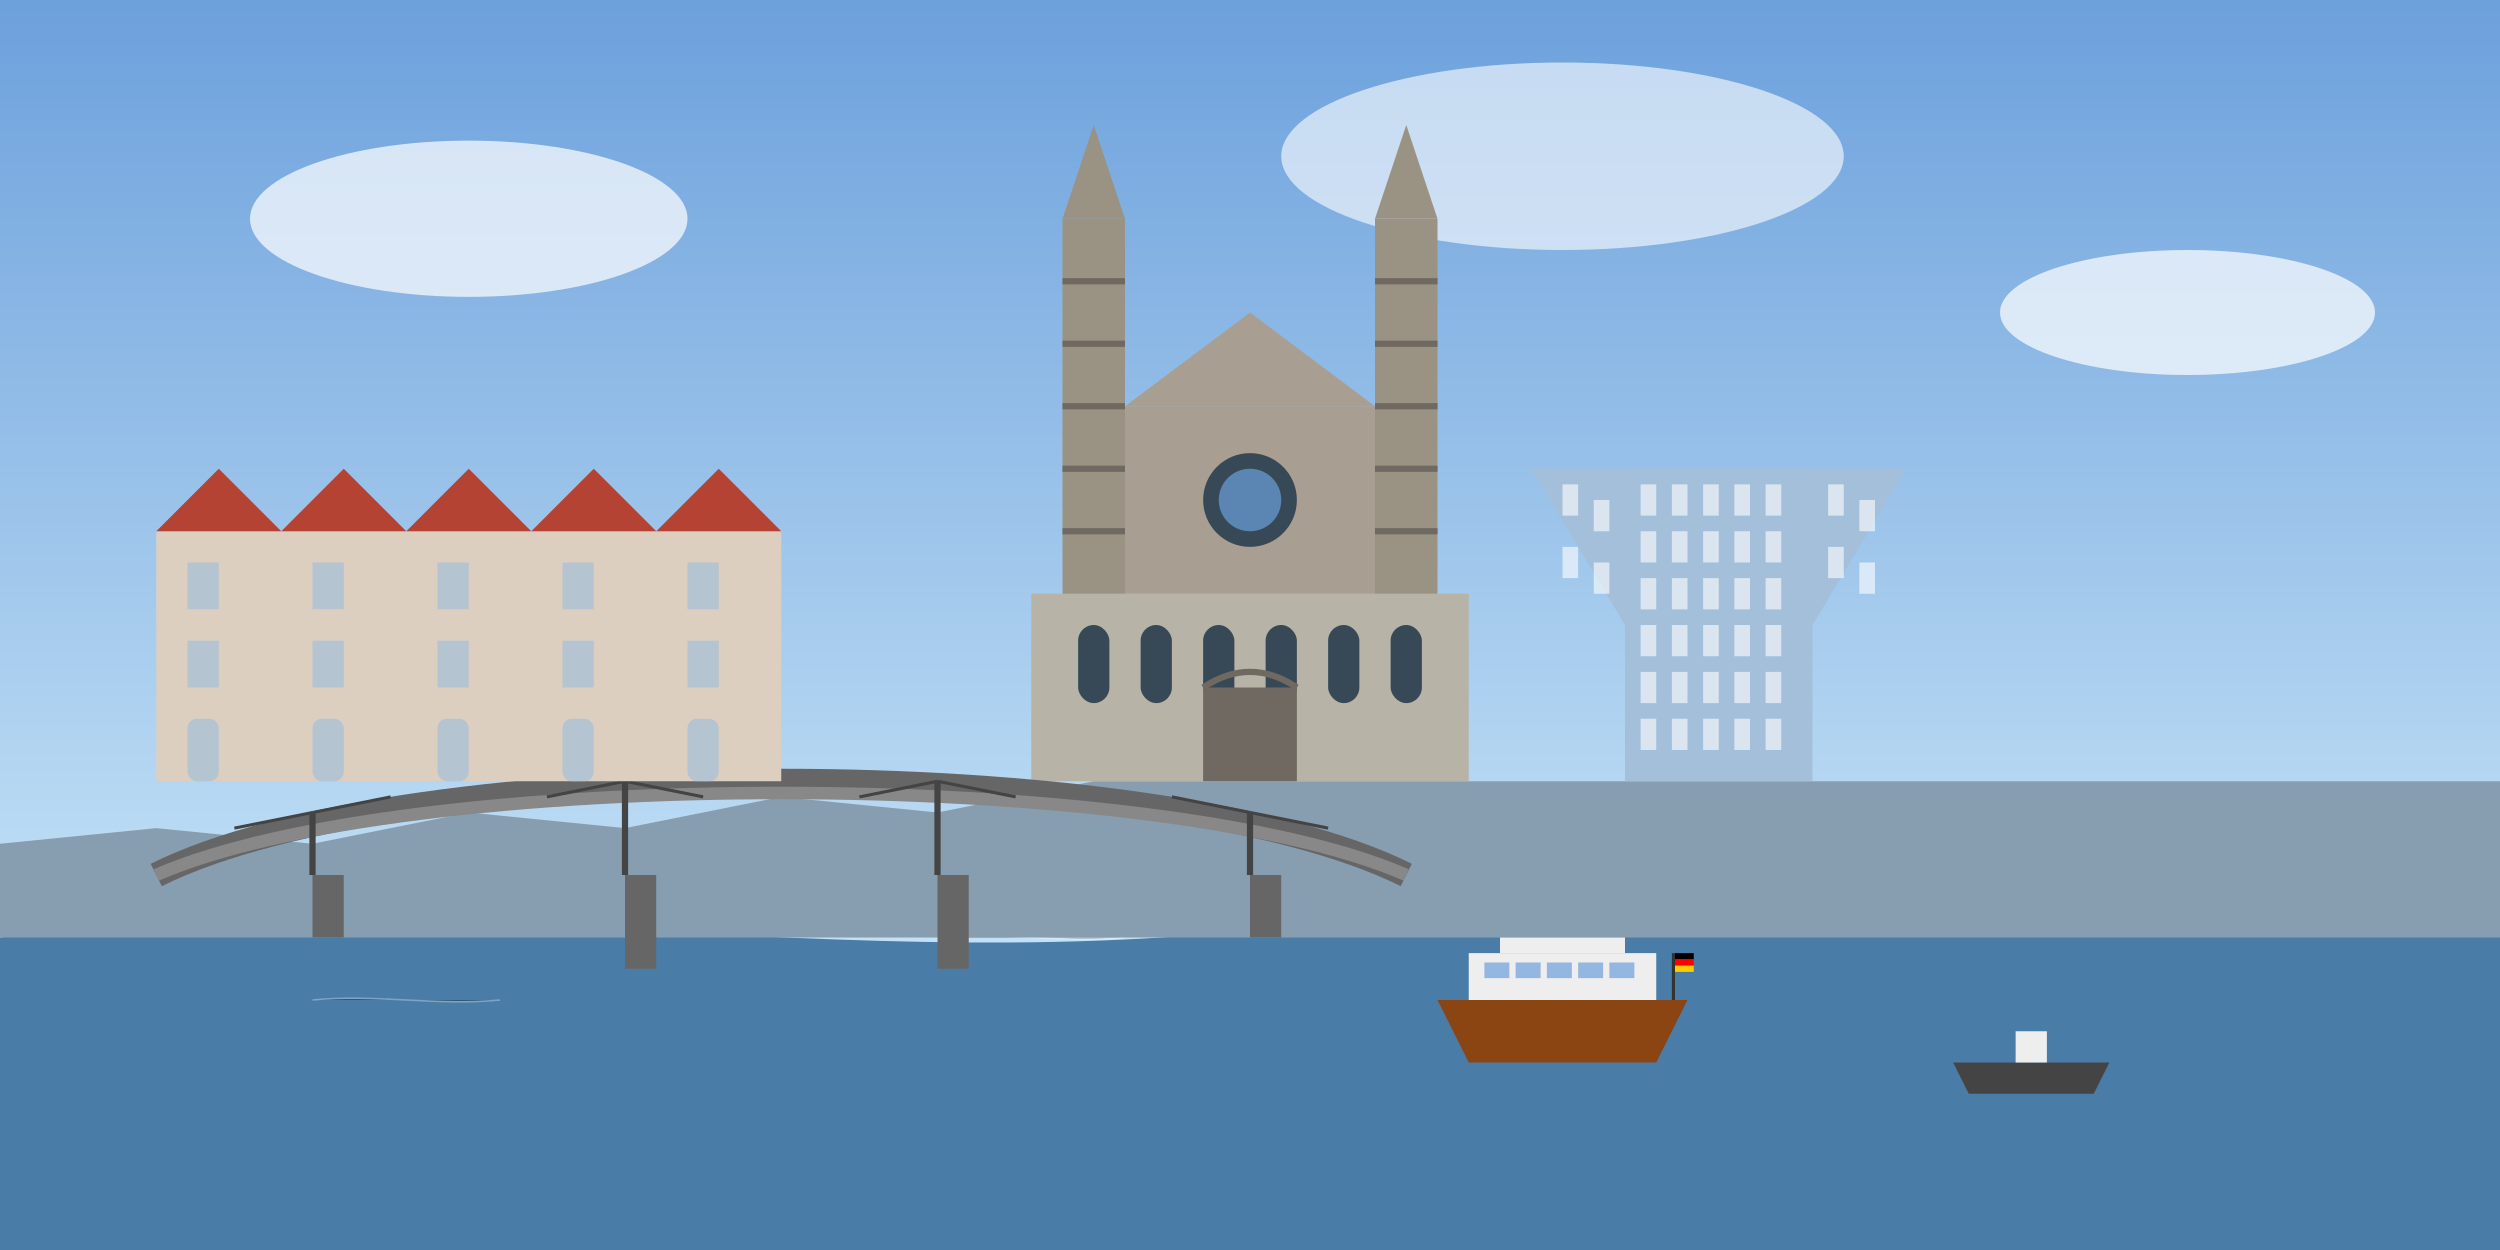 <?xml version="1.0" encoding="UTF-8"?>
<svg width="800" height="400" viewBox="0 0 800 400" xmlns="http://www.w3.org/2000/svg">
  <rect x="0" y="0" width="800" height="400" fill="#808080" stroke="none"/>
  <!-- Небо и задний фон -->
  <defs>
    <linearGradient id="sky-gradient" x1="0%" y1="0%" x2="0%" y2="100%">
      <stop offset="0%" stop-color="#6CA0DC" />
      <stop offset="100%" stop-color="#E0F7FF" />
    </linearGradient>
  </defs>
  <rect width="800" height="400" fill="url(#sky-gradient)" />
  
  <!-- Облака -->
  <ellipse cx="150" cy="70" rx="70" ry="25" fill="white" opacity="0.7" />
  <ellipse cx="500" cy="50" rx="90" ry="30" fill="white" opacity="0.6" />
  <ellipse cx="700" cy="100" rx="60" ry="20" fill="white" opacity="0.7" />
  
  <!-- Река Рейн -->
  <path d="M0,300 C150,280 300,320 450,290 C600,260 700,300 800,280 L800,400 L0,400 Z" fill="#4A7CA8" />
  
  <!-- Эффект ряби на воде -->
  <g stroke="white" stroke-width="0.5" opacity="0.3">
    <path d="M100,320 C120,318 140,322 160,320" />
    <path d="M300,300 C320,298 340,302 360,300" />
    <path d="M500,280 C520,278 540,282 560,280" />
    <path d="M650,290 C670,288 690,292 710,290" />
  </g>
  
  <!-- Горизонт города и здания на заднем плане -->
  <path d="M0,270 L50,265 L100,270 L150,260 L200,265 L250,255 L300,260 L350,250 L800,250 L800,300 L0,300 Z" fill="#879EB0" />
  
  <!-- Кельнский собор -->
  <g transform="translate(400, 250)">
    <!-- Основание собора -->
    <rect x="-70" y="-60" width="140" height="60" fill="#B8B3A7" />
    
    <!-- Главные шпили -->
    <rect x="-60" y="-180" width="20" height="120" fill="#9A9384" />
    <polygon points="-60,-180 -40,-180 -50,-210" fill="#9A9384" />
    
    <rect x="40" y="-180" width="20" height="120" fill="#9A9384" />
    <polygon points="40,-180 60,-180 50,-210" fill="#9A9384" />
    
    <!-- Детали шпилей -->
    <line x1="-60" y1="-160" x2="-40" y2="-160" stroke="#6F6961" stroke-width="2" />
    <line x1="-60" y1="-140" x2="-40" y2="-140" stroke="#6F6961" stroke-width="2" />
    <line x1="-60" y1="-120" x2="-40" y2="-120" stroke="#6F6961" stroke-width="2" />
    <line x1="-60" y1="-100" x2="-40" y2="-100" stroke="#6F6961" stroke-width="2" />
    <line x1="-60" y1="-80" x2="-40" y2="-80" stroke="#6F6961" stroke-width="2" />
    
    <line x1="40" y1="-160" x2="60" y2="-160" stroke="#6F6961" stroke-width="2" />
    <line x1="40" y1="-140" x2="60" y2="-140" stroke="#6F6961" stroke-width="2" />
    <line x1="40" y1="-120" x2="60" y2="-120" stroke="#6F6961" stroke-width="2" />
    <line x1="40" y1="-100" x2="60" y2="-100" stroke="#6F6961" stroke-width="2" />
    <line x1="40" y1="-80" x2="60" y2="-80" stroke="#6F6961" stroke-width="2" />
    
    <!-- Крыша центральной части -->
    <rect x="-40" y="-120" width="80" height="60" fill="#A89F92" />
    <polygon points="-40,-120 40,-120 0,-150" fill="#A89F92" />
    
    <!-- Окна -->
    <rect x="-55" y="-50" width="10" height="25" fill="#374956" rx="5" ry="5" />
    <rect x="-35" y="-50" width="10" height="25" fill="#374956" rx="5" ry="5" />
    <rect x="-15" y="-50" width="10" height="25" fill="#374956" rx="5" ry="5" />
    <rect x="5" y="-50" width="10" height="25" fill="#374956" rx="5" ry="5" />
    <rect x="25" y="-50" width="10" height="25" fill="#374956" rx="5" ry="5" />
    <rect x="45" y="-50" width="10" height="25" fill="#374956" rx="5" ry="5" />
    
    <!-- Большое центральное окно (роза) -->
    <circle cx="0" cy="-90" r="15" fill="#374956" />
    <circle cx="0" cy="-90" r="10" fill="#6CA0DC" opacity="0.7" />
    
    <!-- Главный вход -->
    <rect x="-15" y="-30" width="30" height="30" fill="#6F6961" />
    <path d="M-15,-30 Q0,-40 15,-30" fill="none" stroke="#6F6961" stroke-width="2" />
  </g>
  
  <!-- Мост Гогенцоллернов -->
  <g transform="translate(250, 280)">
    <path d="M-200,0 C-120,-40 120,-40 200,0" fill="none" stroke="#666" stroke-width="8" />
    <path d="M-200,0 C-120,-35 120,-35 200,0" fill="none" stroke="#888" stroke-width="4" />
    
    <!-- Опоры моста -->
    <rect x="-150" y="0" width="10" height="20" fill="#666" />
    <rect x="-50" y="0" width="10" height="30" fill="#666" />
    <rect x="50" y="0" width="10" height="30" fill="#666" />
    <rect x="150" y="0" width="10" height="20" fill="#666" />
    
    <!-- Тросы -->
    <line x1="-150" y1="-20" x2="-150" y2="0" stroke="#444" stroke-width="2" />
    <line x1="-50" y1="-30" x2="-50" y2="0" stroke="#444" stroke-width="2" />
    <line x1="50" y1="-30" x2="50" y2="0" stroke="#444" stroke-width="2" />
    <line x1="150" y1="-20" x2="150" y2="0" stroke="#444" stroke-width="2" />
    
    <line x1="-150" y1="-20" x2="-125" y2="-25" stroke="#444" stroke-width="1" />
    <line x1="-150" y1="-20" x2="-175" y2="-15" stroke="#444" stroke-width="1" />
    
    <line x1="-50" y1="-30" x2="-75" y2="-25" stroke="#444" stroke-width="1" />
    <line x1="-50" y1="-30" x2="-25" y2="-25" stroke="#444" stroke-width="1" />
    
    <line x1="50" y1="-30" x2="25" y2="-25" stroke="#444" stroke-width="1" />
    <line x1="50" y1="-30" x2="75" y2="-25" stroke="#444" stroke-width="1" />
    
    <line x1="150" y1="-20" x2="125" y2="-25" stroke="#444" stroke-width="1" />
    <line x1="150" y1="-20" x2="175" y2="-15" stroke="#444" stroke-width="1" />
  </g>
  
  <!-- Современные здания на набережной -->
  <g>
    <!-- Kranhaus (здание-кран) -->
    <g transform="translate(550, 250)">
      <rect x="-30" y="-100" width="60" height="100" fill="#A3BFD9" />
      <polygon points="-60,-100 60,-100 30,-50 -30,-50" fill="#A3BFD9" />
      
      <!-- Окна -->
      <g fill="#FFF" opacity="0.6">
        <rect x="-25" y="-95" width="5" height="10" />
        <rect x="-15" y="-95" width="5" height="10" />
        <rect x="-5" y="-95" width="5" height="10" />
        <rect x="5" y="-95" width="5" height="10" />
        <rect x="15" y="-95" width="5" height="10" />
        
        <rect x="-25" y="-80" width="5" height="10" />
        <rect x="-15" y="-80" width="5" height="10" />
        <rect x="-5" y="-80" width="5" height="10" />
        <rect x="5" y="-80" width="5" height="10" />
        <rect x="15" y="-80" width="5" height="10" />
        
        <rect x="-25" y="-65" width="5" height="10" />
        <rect x="-15" y="-65" width="5" height="10" />
        <rect x="-5" y="-65" width="5" height="10" />
        <rect x="5" y="-65" width="5" height="10" />
        <rect x="15" y="-65" width="5" height="10" />
        
        <rect x="-25" y="-50" width="5" height="10" />
        <rect x="-15" y="-50" width="5" height="10" />
        <rect x="-5" y="-50" width="5" height="10" />
        <rect x="5" y="-50" width="5" height="10" />
        <rect x="15" y="-50" width="5" height="10" />
        
        <rect x="-25" y="-35" width="5" height="10" />
        <rect x="-15" y="-35" width="5" height="10" />
        <rect x="-5" y="-35" width="5" height="10" />
        <rect x="5" y="-35" width="5" height="10" />
        <rect x="15" y="-35" width="5" height="10" />
        
        <rect x="-25" y="-20" width="5" height="10" />
        <rect x="-15" y="-20" width="5" height="10" />
        <rect x="-5" y="-20" width="5" height="10" />
        <rect x="5" y="-20" width="5" height="10" />
        <rect x="15" y="-20" width="5" height="10" />
      </g>
      
      <!-- Окна в верхней части -->
      <g fill="#FFF" opacity="0.6">
        <rect x="-50" y="-95" width="5" height="10" />
        <rect x="-40" y="-90" width="5" height="10" />
        <rect x="-50" y="-75" width="5" height="10" />
        <rect x="-40" y="-70" width="5" height="10" />
        
        <rect x="35" y="-95" width="5" height="10" />
        <rect x="45" y="-90" width="5" height="10" />
        <rect x="35" y="-75" width="5" height="10" />
        <rect x="45" y="-70" width="5" height="10" />
      </g>
    </g>
    
    <!-- Традиционные дома на набережной -->
    <g transform="translate(150, 250)">
      <rect x="-100" y="-80" width="200" height="80" fill="#DDCFC0" />
      
      <!-- Крыши -->
      <polygon points="-100,-80 -60,-80 -80,-100" fill="#B54334" />
      <polygon points="-60,-80 -20,-80 -40,-100" fill="#B54334" />
      <polygon points="-20,-80 20,-80 0,-100" fill="#B54334" />
      <polygon points="20,-80 60,-80 40,-100" fill="#B54334" />
      <polygon points="60,-80 100,-80 80,-100" fill="#B54334" />
      
      <!-- Окна и двери -->
      <g fill="#A3BFD9" opacity="0.7">
        <rect x="-90" y="-70" width="10" height="15" />
        <rect x="-90" y="-45" width="10" height="15" />
        <rect x="-90" y="-20" width="10" height="20" rx="3" ry="3" />
        
        <rect x="-50" y="-70" width="10" height="15" />
        <rect x="-50" y="-45" width="10" height="15" />
        <rect x="-50" y="-20" width="10" height="20" rx="3" ry="3" />
        
        <rect x="-10" y="-70" width="10" height="15" />
        <rect x="-10" y="-45" width="10" height="15" />
        <rect x="-10" y="-20" width="10" height="20" rx="3" ry="3" />
        
        <rect x="30" y="-70" width="10" height="15" />
        <rect x="30" y="-45" width="10" height="15" />
        <rect x="30" y="-20" width="10" height="20" rx="3" ry="3" />
        
        <rect x="70" y="-70" width="10" height="15" />
        <rect x="70" y="-45" width="10" height="15" />
        <rect x="70" y="-20" width="10" height="20" rx="3" ry="3" />
      </g>
    </g>
  </g>
  
  <!-- Лодка на реке -->
  <g transform="translate(500, 330)">
    <path d="M-40,-10 L40,-10 L30,10 L-30,10 Z" fill="#8B4513" />
    <rect x="-30" y="-25" width="60" height="15" fill="#EEE" />
    <rect x="-20" y="-30" width="40" height="5" fill="#EEE" />
    <!-- Окна на лодке -->
    <g fill="#6CA0DC" opacity="0.7">
      <rect x="-25" y="-22" width="8" height="5" />
      <rect x="-15" y="-22" width="8" height="5" />
      <rect x="-5" y="-22" width="8" height="5" />
      <rect x="5" y="-22" width="8" height="5" />
      <rect x="15" y="-22" width="8" height="5" />
    </g>
    <!-- Флаг Германии -->
    <rect x="35" y="-25" width="1" height="15" fill="#333" />
    <rect x="36" y="-25" width="6" height="2" fill="#000" />
    <rect x="36" y="-23" width="6" height="2" fill="#FF0000" />
    <rect x="36" y="-21" width="6" height="2" fill="#FFCC00" />
  </g>
  
  <!-- Еще одна лодка на реке -->
  <g transform="translate(650, 345)">
    <path d="M-25,-5 L25,-5 L20,5 L-20,5 Z" fill="#444" />
    <rect x="-5" y="-15" width="10" height="10" fill="#EEE" />
  </g>
</svg>